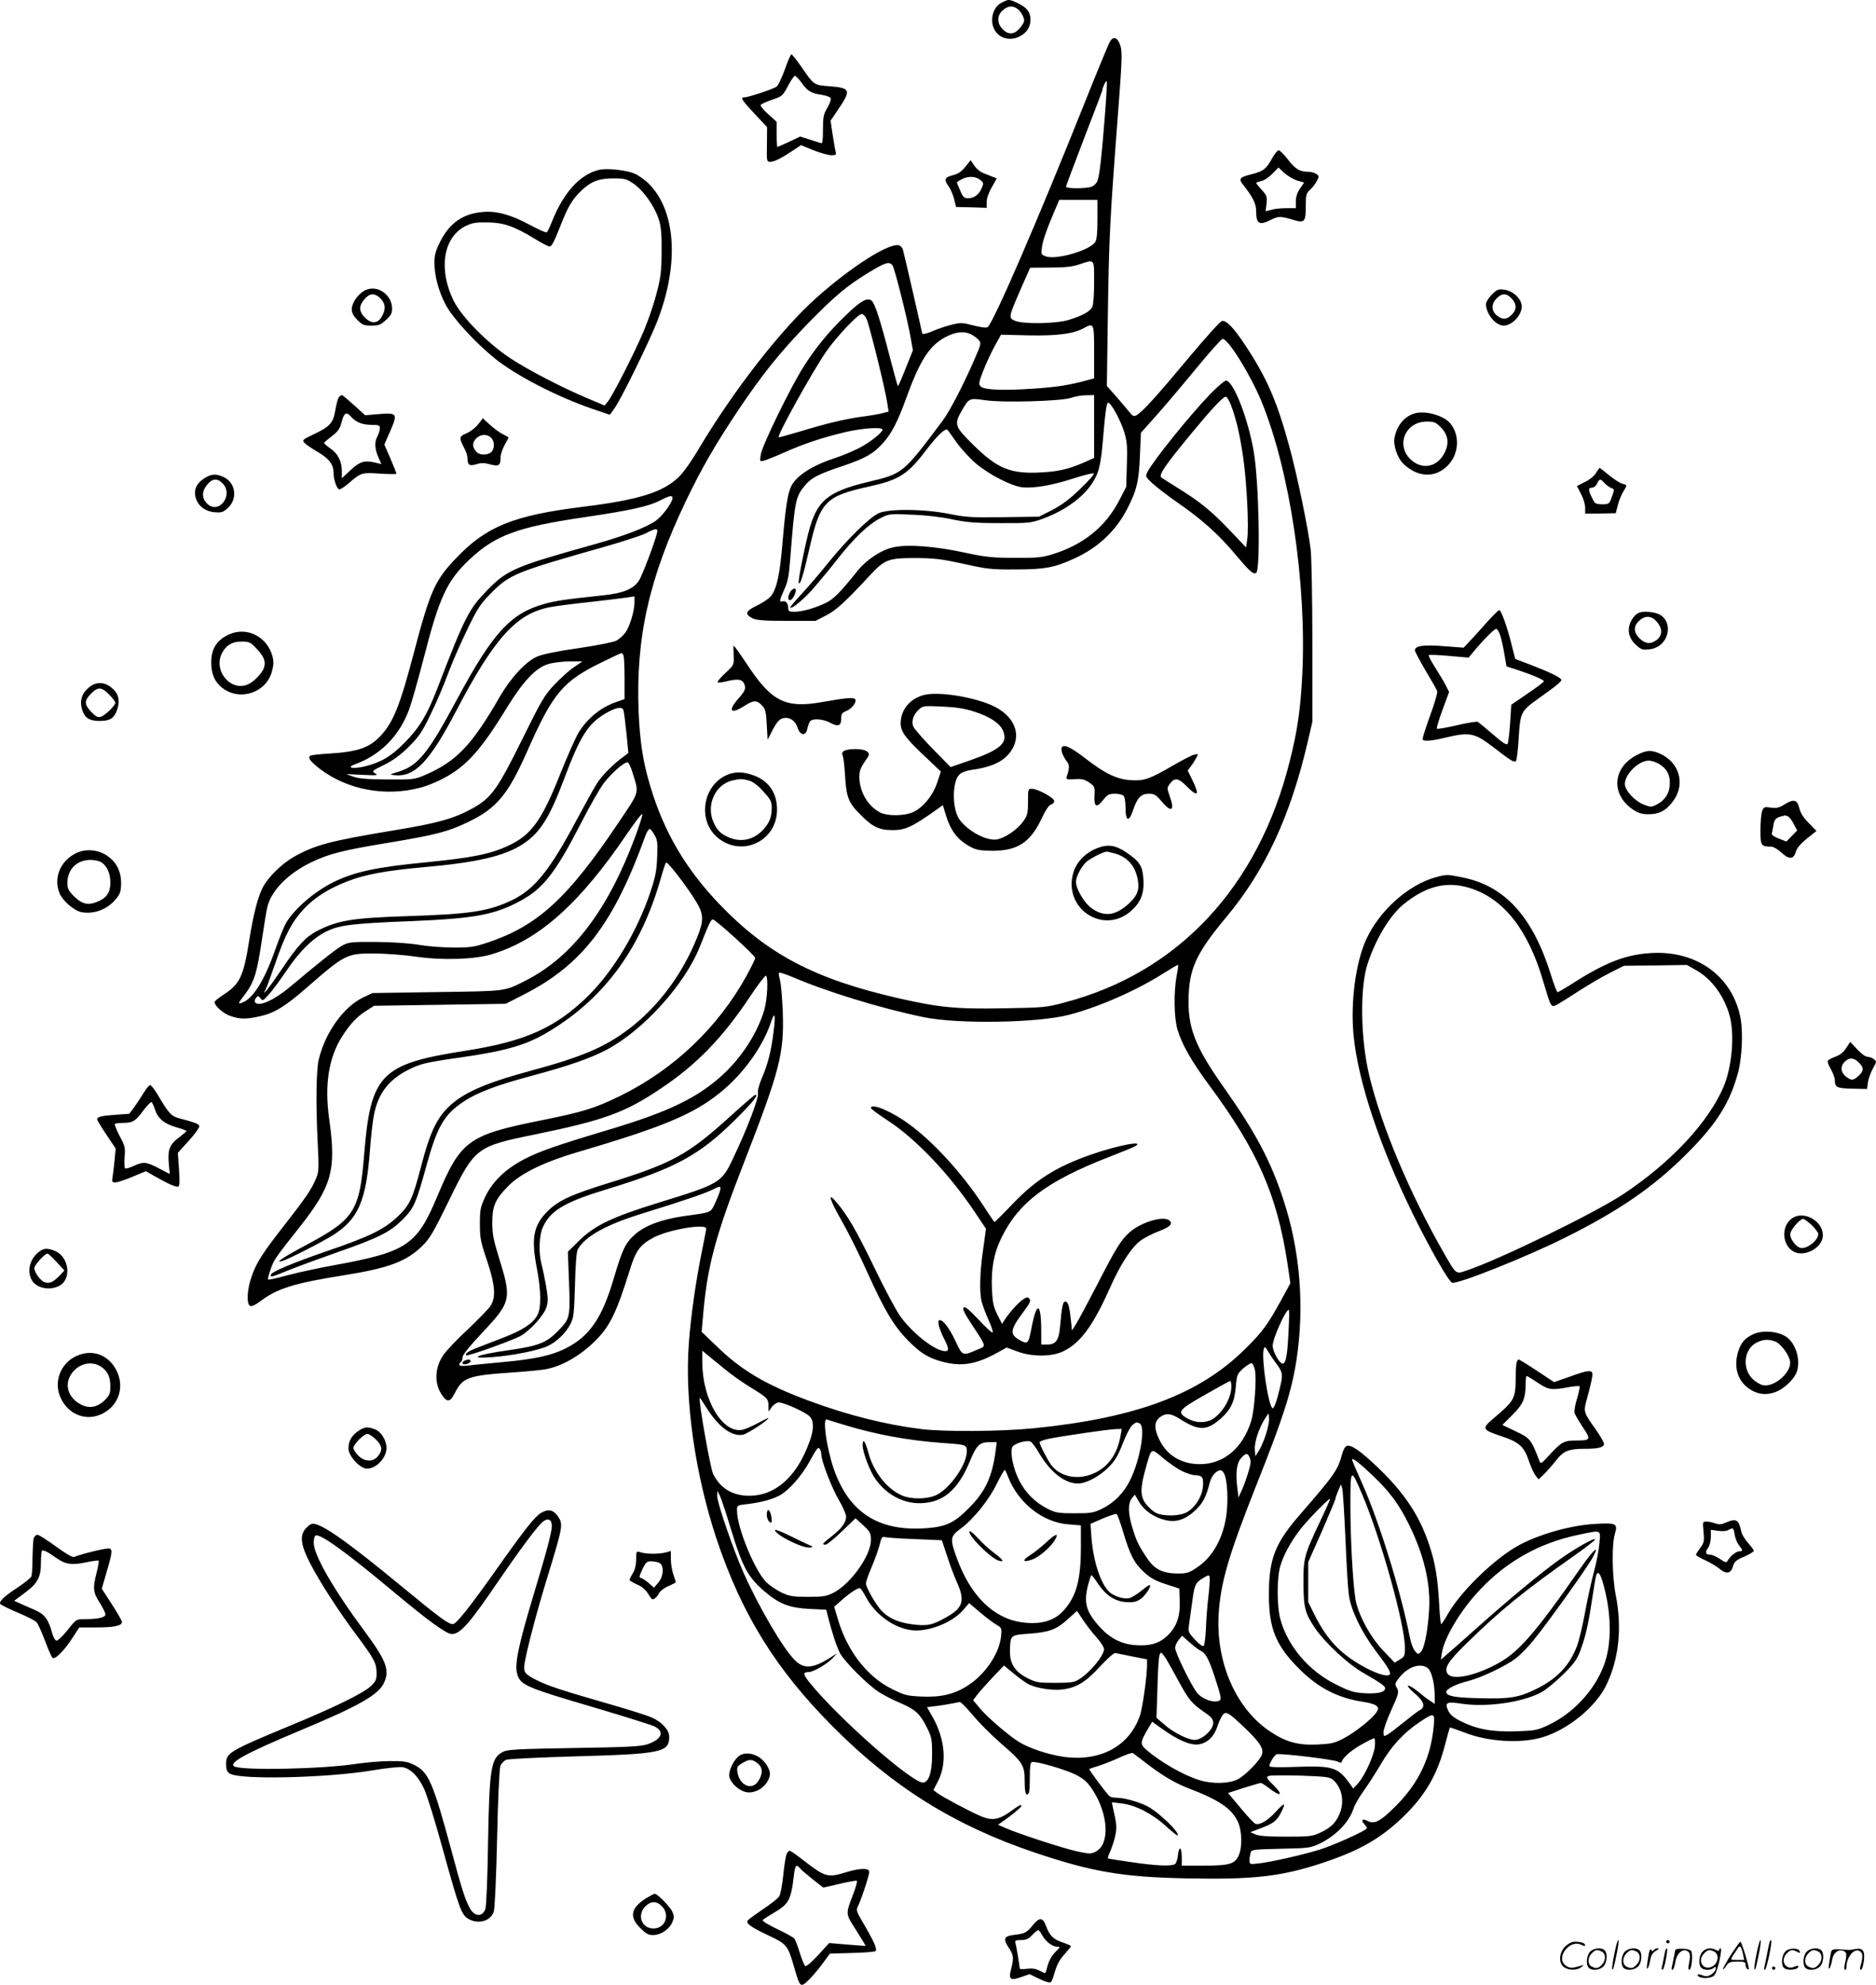<?xml version="1.0" encoding="UTF-8"?>
<svg xmlns="http://www.w3.org/2000/svg" version="1.0" viewBox="0 0 1134.653 1199.934" preserveAspectRatio="xMidYMid meet">
  <g transform="translate(-0.243,1200.843) scale(0.1,-0.1)" fill="#000000" stroke="none">
    <path d="M6060 11992 c-63 -31 -77 -136 -25 -187 32 -33 84 -41 130 -19 46 22 70 57 70 105 0 45 -24 74 -80 100 -50 23 -52 23 -95 1z m96 -37 c12 -8 27 -28 34 -45 11 -27 10 -33 -14 -65 -37 -48 -76 -51 -113 -9 -31 34 -30 79 3 109 31 28 60 32 90 10z M6716 11758 c-8 -13 -77 -180 -154 -373 -280 -701 -549 -1324 -586 -1354 -7 -6 -38 -2 -86 10 -69 18 -78 18 -133 4 -33 -8 -80 -24 -105 -35 -40 -18 -72 -25 -72 -17 0 6 -109 481 -116 504 -3 12 -14 25 -23 28 -59 18 -288 -127 -502 -318 -210 -187 -500 -559 -708 -908 -49 -83 -99 -153 -127 -178 -96 -90 -243 -135 -573 -176 -423 -52 -588 -119 -772 -313 -127 -133 -155 -197 -254 -572 -82 -312 -123 -416 -198 -497 -69 -75 -138 -99 -309 -110 -59 -3 -112 -9 -118 -13 -19 -11 -1 -35 60 -82 165 -124 392 -167 602 -112 35 8 97 33 139 55 140 73 229 171 384 424 101 165 178 247 254 269 30 9 89 16 130 16 l76 0 -50 -34 c-28 -18 -80 -66 -118 -105 -62 -66 -79 -95 -199 -338 -147 -297 -184 -347 -293 -409 -116 -64 -210 -91 -472 -134 -392 -65 -482 -88 -614 -162 -72 -41 -156 -123 -188 -186 -30 -58 -57 -167 -81 -317 -34 -218 -57 -267 -156 -330 -29 -19 -54 -39 -54 -44 0 -23 54 -71 97 -85 58 -20 96 -20 183 0 83 19 149 59 279 173 230 200 241 206 406 205 72 0 186 -9 254 -19 159 -23 353 -17 456 14 285 85 533 305 820 729 50 73 91 126 93 119 1 -7 -18 -69 -44 -138 -166 -445 -381 -726 -663 -869 -131 -66 -112 -63 -536 -69 l-390 -6 -55 -26 c-119 -56 -231 -213 -270 -377 -15 -65 -18 -269 -6 -502 8 -166 7 -177 -13 -223 -27 -62 -62 -113 -186 -272 -135 -172 -171 -229 -200 -311 -29 -81 -33 -171 -9 -181 9 -3 32 7 57 26 106 81 207 112 516 161 263 42 372 83 465 174 47 45 69 82 164 277 156 320 165 327 519 399 419 86 546 132 764 279 214 143 372 306 534 549 49 75 95 134 100 132 15 -7 9 -143 -10 -207 -40 -136 -133 -282 -248 -389 -153 -141 -327 -226 -692 -335 -324 -97 -415 -129 -509 -177 -115 -59 -194 -135 -239 -229 -29 -62 -32 -77 -32 -163 0 -85 4 -108 43 -222 49 -147 55 -220 22 -273 -11 -18 -74 -82 -139 -144 -66 -61 -133 -132 -149 -157 -50 -75 -54 -169 -8 -236 33 -50 51 -47 80 10 47 93 80 105 341 123 88 6 182 15 209 20 96 18 204 79 295 168 91 89 131 170 212 430 37 120 62 154 146 199 92 48 320 86 317 52 -1 -8 -13 -71 -27 -140 -35 -171 -66 -385 -78 -549 -27 -346 38 -800 170 -1194 153 -453 357 -781 701 -1127 362 -364 735 -597 1218 -760 350 -118 532 -149 923 -157 406 -8 574 11 828 96 215 72 342 144 475 271 138 132 212 259 259 443 14 54 27 100 29 102 1 1 43 -13 93 -32 141 -55 340 -66 470 -26 153 47 319 183 382 313 77 157 97 349 58 545 -22 112 -25 301 -6 368 19 65 11 70 -114 63 -168 -8 -390 -76 -511 -156 -144 -94 -315 -267 -384 -388 -19 -34 -38 -62 -41 -62 -3 0 -9 54 -12 120 -9 159 -23 247 -59 355 -58 178 -150 317 -312 472 -107 102 -162 140 -189 130 -9 -3 -21 -25 -27 -49 -26 -97 -47 -126 -249 -359 -156 -178 -193 -271 -194 -484 -1 -209 41 -314 183 -455 115 -116 237 -178 389 -200 35 -5 71 -16 79 -24 13 -13 13 -18 -1 -40 -26 -39 -132 -123 -200 -158 -54 -28 -75 -32 -159 -36 -120 -5 -195 17 -297 88 -198 140 -314 413 -298 698 12 194 59 355 232 792 161 404 211 562 240 754 48 321 20 659 -80 961 -76 233 -168 406 -353 669 -186 262 -229 375 -220 575 8 164 53 256 228 466 234 280 387 610 491 1055 l29 125 0 475 c0 261 -5 516 -10 565 -15 127 -82 453 -131 630 -74 270 -135 410 -264 605 -72 109 -115 153 -142 148 -10 -2 -102 -104 -204 -226 -189 -227 -278 -325 -313 -344 -17 -9 -24 -5 -50 28 -17 21 -53 63 -80 94 l-49 55 6 425 c7 469 12 575 58 1177 28 363 30 417 18 455 -16 50 -41 60 -63 26z m-31 -449 c-19 -244 -32 -361 -45 -394 -5 -14 -21 -30 -35 -35 -34 -13 -155 -13 -155 0 0 5 50 137 110 294 61 157 110 287 110 290 0 14 21 58 26 53 3 -2 -2 -96 -11 -208z m-45 -627 c0 -86 -4 -123 -14 -138 -36 -51 -240 -109 -300 -85 -27 11 -28 13 -21 58 6 44 33 117 84 236 l20 47 116 0 115 0 0 -118z m-20 -376 c0 -69 -4 -136 -10 -150 -11 -29 -59 -56 -145 -82 -76 -23 -273 -26 -323 -5 -41 17 -41 20 35 194 l56 127 121 1 c89 0 135 5 176 19 95 31 90 37 90 -104z m-1220 99 c13 -16 92 -329 111 -442 l13 -72 -44 -110 c-24 -61 -45 -109 -47 -107 -2 2 -24 82 -49 177 -54 211 -90 324 -109 339 -26 22 -65 1 -152 -83 -106 -101 -188 -201 -260 -315 -79 -124 -252 -479 -259 -531 -7 -44 -7 -44 20 -37 15 4 71 26 124 50 117 52 222 87 362 121 103 25 230 34 230 16 0 -18 -82 -82 -147 -114 -38 -19 -99 -44 -138 -57 -142 -46 -237 -108 -268 -173 -21 -44 -34 -130 -52 -343 -16 -186 -33 -269 -67 -316 -10 -15 -48 -41 -84 -59 -73 -34 -80 -53 -29 -79 23 -11 70 -15 205 -15 l175 0 64 33 c63 33 115 81 261 238 93 101 115 109 280 109 116 -1 157 -6 290 -35 142 -32 169 -35 315 -34 175 0 235 11 353 65 143 64 253 167 321 299 58 112 72 168 78 323 l6 139 99 111 c55 62 163 190 241 285 78 94 147 172 154 172 34 0 170 -219 236 -380 171 -419 273 -1097 246 -1650 -10 -202 -29 -340 -76 -524 -190 -760 -675 -1278 -1362 -1458 -111 -30 -127 -31 -366 -35 -286 -6 -394 5 -640 61 -506 116 -789 265 -1080 567 -204 213 -336 436 -419 713 -44 145 -63 267 -71 451 -18 450 64 813 289 1281 96 199 174 333 311 539 147 220 258 357 424 528 161 165 235 227 366 307 104 63 125 69 145 45z m-155 -328 c18 -43 112 -423 123 -500 l9 -57 -36 -9 c-20 -6 -74 -15 -121 -21 -108 -15 -211 -39 -375 -89 -71 -21 -131 -38 -133 -36 -11 10 206 401 289 520 61 88 191 225 213 225 10 0 23 -14 31 -33z m1375 -197 l0 -159 -37 -10 c-119 -32 -184 -42 -328 -52 -189 -13 -300 -8 -321 13 -14 13 -12 24 15 94 17 43 48 111 69 149 l39 70 169 -4 c174 -3 268 9 332 44 61 33 62 31 62 -145z m-742 106 c15 -8 35 -22 44 -33 16 -18 15 -24 -26 -118 -66 -152 -150 -314 -193 -371 -240 -320 -239 -319 -450 -369 -249 -60 -312 -114 -362 -311 -31 -126 -64 -295 -57 -301 9 -10 26 44 62 201 66 292 97 324 358 382 190 42 238 73 357 230 63 83 111 127 123 113 2 -2 27 -37 56 -78 29 -40 83 -98 119 -128 83 -68 214 -134 279 -141 70 -6 182 13 310 55 62 20 116 33 120 29 4 -5 -34 -47 -83 -94 -65 -63 -113 -98 -169 -127 l-79 -40 -214 -3 c-190 -3 -226 -1 -326 19 -154 31 -373 33 -432 4 -57 -28 -192 -161 -300 -295 -50 -63 -125 -150 -165 -193 -40 -43 -71 -80 -68 -82 10 -10 85 53 144 121 33 38 96 114 139 169 103 131 189 213 259 249 56 29 58 29 194 23 83 -3 178 -14 242 -28 86 -18 138 -23 290 -23 176 -1 189 1 258 26 165 60 290 164 332 276 14 36 25 100 31 177 17 200 24 250 34 249 18 -1 75 -107 97 -177 17 -58 20 -87 16 -200 l-4 -132 -44 -85 c-82 -157 -215 -264 -400 -322 -66 -20 -94 -23 -230 -22 -135 0 -174 4 -305 32 -176 38 -342 51 -428 32 -74 -15 -167 -77 -225 -151 -94 -118 -136 -161 -180 -183 -63 -32 -147 -56 -194 -56 -33 0 -38 3 -38 23 0 28 -17 47 -36 40 -20 -7 -17 7 12 72 21 44 28 82 35 173 29 370 32 387 94 460 35 42 82 66 224 113 138 47 185 73 245 140 51 57 88 128 139 269 82 227 139 316 233 368 65 35 118 41 162 18z m742 -556 l0 -190 -56 -25 c-93 -41 -154 -56 -254 -62 -198 -12 -275 20 -432 177 -101 100 -105 115 -59 195 44 77 46 78 141 64 111 -16 458 -6 520 14 25 9 66 16 93 16 l47 1 0 -190z m-2550 -433 c0 -25 -60 -107 -100 -136 -56 -40 -188 -91 -365 -141 -484 -135 -533 -155 -650 -274 -117 -119 -138 -159 -308 -601 -62 -160 -107 -235 -197 -326 -83 -85 -146 -121 -246 -145 -73 -16 -110 -6 -52 15 151 55 265 170 324 328 14 37 55 180 90 316 94 366 140 464 274 591 157 148 289 197 686 256 292 43 401 67 473 105 53 27 71 31 71 12z m-94 -212 c-16 -63 -90 -259 -110 -288 -32 -49 -95 -75 -211 -87 -234 -25 -290 -33 -358 -52 -205 -56 -313 -174 -528 -573 -178 -332 -237 -405 -357 -442 -56 -17 -56 -18 -22 -21 121 -12 210 81 370 386 235 449 368 594 575 631 33 6 139 20 235 30 96 11 196 23 223 27 l47 7 0 -35 c0 -54 -29 -149 -56 -185 -14 -18 -38 -40 -55 -48 -16 -9 -119 -29 -228 -45 -128 -18 -218 -37 -250 -51 -68 -29 -160 -129 -226 -243 -169 -294 -264 -393 -457 -475 -60 -25 -71 -26 -223 -25 -118 1 -172 5 -205 17 l-45 16 100 -5 c88 -4 97 -3 77 9 -23 13 -21 15 53 51 53 26 98 59 149 109 63 63 81 89 133 197 34 69 80 177 103 240 23 63 75 183 116 267 65 136 81 159 147 226 112 113 148 128 690 281 108 31 218 67 245 80 62 33 76 33 68 1z m-202 -741 c3 -9 6 -71 6 -139 l0 -123 -37 -13 c-99 -31 -181 -96 -238 -184 -18 -28 -69 -143 -114 -255 -112 -283 -176 -371 -316 -435 -110 -51 -218 -72 -500 -100 -301 -29 -431 -58 -559 -121 -114 -58 -230 -157 -283 -244 -11 -19 -40 -89 -63 -155 -69 -198 -140 -309 -208 -330 -21 -6 -20 -3 13 40 67 88 81 134 115 365 12 80 25 160 30 178 26 100 126 200 264 267 110 53 195 74 476 120 281 47 354 66 476 125 170 82 239 165 353 422 158 358 217 428 456 544 61 30 113 54 116 54 4 0 10 -7 13 -16z m-1 -328 c3 -8 11 -69 18 -137 l12 -123 -28 -21 c-60 -42 -129 -112 -161 -161 -18 -28 -72 -125 -120 -215 -165 -311 -257 -426 -396 -493 -141 -67 -251 -84 -633 -96 -331 -11 -418 -25 -544 -89 -69 -36 -116 -86 -211 -227 -82 -121 -131 -182 -100 -125 6 12 31 80 56 152 59 173 102 255 173 331 67 72 150 124 266 169 106 41 232 64 450 84 334 29 500 68 612 142 102 67 160 160 247 392 98 260 144 333 250 396 63 37 100 44 109 21z m55 -378 c40 -130 47 -107 -89 -309 -303 -451 -486 -618 -785 -718 -81 -27 -105 -31 -205 -31 -63 0 -157 7 -209 16 -59 10 -158 17 -260 18 -152 1 -168 -1 -206 -21 -37 -20 -117 -83 -318 -251 -99 -83 -192 -123 -211 -92 -4 6 -1 18 6 26 12 14 14 14 27 -3 13 -17 16 -15 51 24 21 23 67 86 104 140 81 122 166 204 249 243 79 37 157 46 511 60 385 16 505 39 662 125 135 74 209 171 363 470 51 100 112 206 135 237 43 58 122 128 144 128 7 0 21 -28 31 -62z m134 -379 c17 -29 19 -49 15 -134 -3 -82 -11 -120 -41 -210 -79 -235 -219 -469 -370 -621 -199 -198 -385 -282 -756 -339 -505 -79 -566 -142 -605 -626 -28 -344 -58 -391 -352 -548 -139 -74 -194 -111 -143 -96 39 12 237 113 306 156 153 97 201 206 224 514 6 83 17 180 25 218 26 126 88 207 205 267 75 38 108 46 314 75 286 41 405 76 544 161 336 204 553 504 673 929 12 44 26 84 30 89 8 9 128 -147 183 -238 45 -75 46 -113 5 -214 -89 -224 -237 -422 -418 -558 -143 -107 -279 -165 -586 -248 -284 -77 -414 -135 -503 -223 -70 -69 -112 -160 -161 -350 -54 -207 -71 -241 -147 -313 -81 -75 -169 -118 -424 -205 -209 -72 -340 -127 -340 -144 0 -15 -2 -16 112 30 57 23 186 70 288 106 253 88 321 123 396 197 70 70 83 100 145 325 65 237 107 310 220 386 85 58 202 102 418 160 224 60 356 106 454 158 222 118 473 396 563 624 57 144 67 163 78 163 16 0 256 -218 256 -233 0 -7 -24 -56 -53 -109 -173 -312 -440 -566 -762 -724 -153 -75 -226 -98 -481 -149 -442 -89 -485 -121 -628 -462 -123 -293 -184 -333 -621 -413 -93 -17 -220 -44 -283 -61 -63 -17 -116 -29 -118 -26 -3 3 4 30 15 61 20 58 25 66 173 253 198 250 225 347 182 653 -30 209 -4 375 78 503 46 73 91 121 146 155 l47 30 398 6 398 6 110 56 c353 180 542 427 734 957 9 26 22 46 28 44 5 -1 19 -19 29 -38z m3157 -850 c-18 -98 -16 -253 5 -324 26 -89 86 -194 191 -336 293 -395 411 -664 474 -1076 l18 -122 -56 -103 c-81 -147 -113 -192 -216 -293 -276 -275 -660 -419 -1280 -481 -202 -20 -540 -22 -680 -5 -218 27 -448 85 -682 172 -259 96 -408 184 -557 330 l-90 86 12 134 c26 277 77 461 250 904 210 540 237 644 229 890 -3 88 -11 177 -17 198 -6 22 -9 42 -6 45 4 3 41 -9 84 -27 202 -87 531 -188 787 -241 208 -44 696 -36 885 14 183 48 414 150 577 255 43 27 79 48 81 46 2 -1 -2 -32 -9 -66z m-2439 -347 c-14 -112 -35 -191 -70 -272 -17 -40 -26 -75 -23 -91 5 -29 -65 -214 -151 -394 -70 -148 -79 -153 -456 -269 -274 -85 -380 -135 -474 -227 l-69 -68 7 -183 c8 -211 6 -221 -62 -291 -74 -77 -120 -95 -309 -122 -191 -27 -246 -52 -93 -41 119 9 278 40 335 67 55 26 109 78 137 132 20 38 23 61 28 237 3 122 9 203 17 216 45 78 170 148 383 214 255 79 385 123 433 147 43 21 47 22 47 6 0 -10 -13 -46 -29 -80 -33 -69 -16 -62 -196 -87 -134 -20 -233 -57 -294 -112 -56 -50 -75 -90 -126 -263 -71 -242 -147 -352 -293 -425 -81 -41 -184 -64 -369 -81 -93 -9 -192 -18 -220 -22 -35 -4 -53 -2 -53 5 0 6 5 14 10 17 6 3 10 16 10 28 0 14 43 68 125 155 169 180 173 199 94 451 -32 104 -39 140 -39 209 0 101 18 141 99 223 74 74 216 143 406 199 523 154 705 229 868 359 142 113 261 277 313 431 23 71 29 44 14 -68z m3116 -1799 c-7 -150 -16 -198 -36 -198 -19 0 -60 73 -60 108 0 43 78 217 97 217 4 0 3 -57 -1 -127z m-78 -193 c40 -52 44 -68 32 -123 -20 -93 -41 -157 -51 -152 -26 16 -69 307 -53 358 6 18 9 16 29 -19 13 -21 32 -50 43 -64z m-3335 -36 c41 -34 110 -83 153 -109 108 -66 114 -72 114 -114 l1 -36 20 28 c11 15 30 27 41 27 33 0 164 -59 188 -85 34 -36 23 -109 -33 -228 -77 -162 -194 -251 -332 -251 -102 0 -175 44 -219 131 -17 33 -91 451 -81 461 1 1 18 -24 38 -56 73 -118 155 -180 223 -167 27 5 154 88 154 101 0 2 -28 -12 -62 -30 -35 -19 -77 -37 -94 -41 -121 -25 -243 180 -244 409 l0 69 29 -24 c16 -13 63 -51 104 -85z m3209 -5 c12 -51 -2 -246 -22 -311 -51 -164 -166 -261 -310 -261 -111 0 -198 52 -244 145 -34 68 -34 110 0 137 36 29 69 26 123 -9 113 -72 162 -72 245 1 63 55 86 105 93 195 6 71 8 76 45 110 22 19 45 33 51 31 6 -2 15 -19 19 -38z m-142 -104 c0 -67 -53 -159 -114 -196 -42 -25 -102 -24 -151 4 -67 38 -57 51 105 143 80 46 148 83 153 84 4 0 7 -16 7 -35z m210 -285 c-12 -37 -31 -83 -43 -101 l-22 -34 -3 41 c-3 44 24 127 60 184 l23 35 3 -29 c2 -16 -6 -59 -18 -96z m-2560 57 c199 -61 396 -97 605 -112 142 -10 145 -11 145 -51 0 -79 -101 -223 -183 -263 -56 -27 -155 -28 -212 -2 -91 41 -169 142 -200 256 -20 73 -35 93 -35 46 0 -41 42 -153 76 -202 65 -94 167 -150 272 -148 138 2 229 79 302 257 38 93 58 112 117 112 l44 0 -6 -47 c-21 -162 -61 -249 -160 -349 -86 -88 -137 -114 -247 -123 -297 -26 -481 90 -574 361 -42 125 -68 305 -41 295 6 -2 50 -16 97 -30z m1794 7 c39 -15 6 -218 -56 -343 -38 -78 -96 -137 -171 -174 -50 -24 -66 -27 -164 -27 -97 0 -115 3 -160 25 -80 40 -138 98 -177 175 -35 70 -54 160 -42 198 7 22 83 46 111 36 8 -4 33 -36 54 -73 68 -114 154 -181 233 -181 50 0 129 42 185 98 40 40 57 69 87 146 22 56 47 102 59 111 25 17 21 17 41 9z m-115 -80 c-20 -105 -70 -178 -151 -218 -97 -48 -208 -30 -266 44 -22 29 -72 125 -72 139 0 5 24 15 54 21 82 17 366 58 407 59 l36 1 -8 -46z m-1809 -108 c0 -39 62 -200 105 -274 25 -42 45 -88 45 -102 0 -35 -26 -71 -87 -119 -57 -44 -62 -51 -38 -51 9 0 53 36 99 80 l83 80 47 -43 c42 -39 46 -48 46 -89 0 -93 -122 -265 -226 -318 -43 -22 -62 -25 -154 -25 -92 0 -112 3 -161 26 -31 15 -72 43 -92 63 -71 71 -177 330 -177 432 0 32 1 33 58 39 89 10 168 32 210 59 54 34 124 115 168 194 49 89 55 96 65 80 5 -7 9 -21 9 -32z m2184 -102 c28 -13 62 -24 76 -24 45 -1 53 -13 48 -70 -6 -60 -46 -124 -96 -153 -43 -25 -144 -27 -189 -4 -18 9 -45 34 -60 54 -34 45 -35 93 -3 208 38 136 32 132 108 68 36 -30 88 -66 116 -79z m407 82 c9 -19 7 -39 -10 -93 -11 -37 -29 -86 -40 -108 l-18 -40 -8 68 c-10 90 -2 143 26 173 28 30 37 30 50 0z m744 -108 c101 -96 156 -169 218 -293 92 -186 133 -359 123 -520 -8 -130 -29 -232 -50 -253 -16 -16 -18 -16 -36 6 -10 12 -24 48 -30 80 -54 277 -186 703 -289 933 -34 75 -61 139 -61 143 0 15 43 -18 125 -96z m-2205 -8 c61 -158 210 -276 366 -287 l74 -6 0 -131 c0 -196 -27 -297 -102 -381 -57 -66 -142 -90 -256 -74 -171 24 -310 161 -392 387 -43 117 -41 132 21 178 79 57 175 177 222 276 23 47 45 83 48 80 3 -4 12 -23 19 -42z m1308 16 c18 -41 24 -157 12 -246 -19 -140 -83 -255 -177 -317 -50 -34 -61 -37 -122 -37 -89 1 -138 27 -183 96 -49 73 -63 102 -87 182 -26 85 -27 146 -3 176 l18 23 27 -46 c31 -52 93 -94 162 -109 64 -14 118 5 176 59 47 44 66 81 89 170 10 40 40 73 66 73 6 0 16 -11 22 -24z m835 -126 c113 -267 257 -784 257 -924 0 -47 -3 -53 -31 -70 l-31 -19 -67 70 c-81 84 -157 225 -171 318 -16 108 -30 363 -30 563 0 228 2 230 73 62z m-103 -262 c6 -150 15 -304 21 -343 12 -90 75 -221 162 -337 68 -89 87 -120 87 -137 0 -23 -62 -9 -136 29 -153 79 -241 168 -317 319 l-42 84 0 121 0 121 83 187 c45 103 82 192 82 197 0 5 7 26 16 47 l17 39 8 -27 c4 -15 12 -150 19 -300z m-3720 67 c75 -247 107 -304 217 -396 83 -68 142 -91 260 -97 l103 -5 10 -41 c24 -95 53 -183 72 -220 27 -52 170 -195 238 -238 30 -19 89 -49 132 -67 88 -38 115 -63 157 -147 28 -56 31 -70 31 -160 0 -106 -18 -166 -52 -172 -60 -11 -515 389 -690 606 -39 49 -40 62 -5 62 29 0 116 51 147 86 l25 28 -35 -23 c-109 -70 -165 -75 -221 -18 -69 68 -214 315 -307 522 -64 143 -162 428 -162 470 l1 30 14 -25 c7 -14 37 -102 65 -195z m3566 34 c-95 -200 -101 -221 -100 -374 1 -147 10 -181 72 -272 58 -85 196 -213 282 -263 112 -65 140 -84 140 -97 0 -25 -42 -35 -122 -31 -69 4 -90 11 -175 53 -166 82 -295 235 -338 400 -20 79 -20 245 1 316 19 65 62 145 119 219 45 59 176 193 182 187 2 -2 -26 -64 -61 -138z m-1191 -60 c42 -141 67 -190 128 -246 40 -36 70 -52 132 -72 l80 -26 3 -77 c3 -94 -21 -160 -79 -212 -48 -44 -105 -60 -192 -53 -84 7 -152 42 -214 111 -83 92 -97 146 -69 255 8 29 17 55 19 57 2 2 20 -20 40 -51 48 -71 102 -107 170 -112 40 -3 60 1 84 16 30 19 70 77 60 87 -2 3 -26 -13 -52 -35 -26 -21 -59 -41 -73 -44 -29 -6 -75 6 -108 28 -56 37 -107 178 -120 337 l-6 84 73 32 c41 17 78 30 84 28 5 -1 23 -49 40 -107z m2881 -71 c-3 -40 -18 -116 -32 -168 -14 -52 -39 -162 -54 -245 -15 -82 -37 -175 -49 -206 -46 -122 -123 -202 -255 -265 -99 -48 -156 -57 -335 -52 -150 3 -201 13 -201 38 0 18 60 48 129 65 80 20 229 90 293 139 26 20 74 69 106 109 82 100 325 439 357 499 46 84 8 52 -70 -59 -287 -412 -382 -519 -520 -590 -136 -70 -262 -93 -288 -52 -21 34 4 74 117 184 203 199 346 315 650 529 69 48 126 93 126 98 0 14 -122 -55 -213 -120 -114 -81 -302 -237 -494 -408 -91 -81 -180 -160 -196 -173 l-30 -26 6 39 c15 96 115 262 231 384 162 172 359 282 591 331 146 31 139 34 131 -51z m-4139 26 l162 -7 32 -96 c17 -53 44 -125 60 -160 49 -109 36 -153 -64 -209 -86 -49 -117 -55 -209 -43 -84 11 -143 38 -185 83 -34 37 -93 140 -93 163 0 12 16 58 36 104 19 45 40 104 47 132 10 43 15 49 32 45 11 -3 93 -9 182 -12z m4158 -256 c56 -189 58 -381 6 -513 -58 -149 -184 -284 -331 -354 -70 -33 -81 -35 -196 -39 -143 -5 -239 12 -334 60 -45 22 -66 39 -78 64 -23 50 -10 57 79 43 149 -23 368 7 482 68 29 15 88 64 133 108 65 64 85 92 103 140 33 89 48 152 71 303 11 75 23 145 26 155 9 30 23 18 39 -35z m-2384 -93 c-7 -55 -13 -142 -15 -193 -2 -51 -8 -98 -13 -103 -6 -6 -25 7 -53 37 -42 46 -42 47 -35 98 4 28 12 89 19 136 13 98 18 110 66 139 32 19 35 20 39 4 2 -10 -2 -63 -8 -118z m-2072 0 c56 -107 170 -189 279 -202 99 -11 243 45 310 122 l36 42 65 -55 c35 -30 80 -64 99 -75 34 -20 34 -22 29 -72 -11 -103 -95 -228 -199 -295 -82 -54 -164 -73 -281 -68 -87 4 -102 7 -180 46 -150 74 -270 229 -327 422 l-22 75 43 38 c53 47 101 78 113 74 5 -2 21 -25 35 -52z m1312 -137 c19 -29 55 -77 82 -106 26 -29 47 -62 47 -73 0 -39 -85 -142 -150 -182 -30 -19 -49 -22 -146 -22 -104 0 -115 2 -170 30 -73 38 -104 86 -103 160 2 99 1 99 114 107 124 9 167 25 236 88 30 27 55 49 55 50 1 0 17 -24 35 -52z m715 -190 c28 -13 47 -48 82 -153 44 -135 45 -143 23 -150 -34 -11 -98 13 -127 48 -33 39 -134 244 -134 273 0 12 9 33 21 48 l21 26 46 -41 c26 -23 56 -46 68 -51z m-413 -34 l87 -17 0 -36 c0 -65 -28 -265 -44 -307 -65 -184 -241 -277 -462 -246 -95 14 -208 52 -269 90 -64 40 -190 148 -235 202 l-42 50 25 33 c14 18 56 65 93 105 l69 72 60 -50 c33 -27 74 -57 92 -65 50 -24 142 -37 202 -30 85 11 140 44 227 139 49 53 85 84 94 81 8 -2 54 -11 103 -21z m273 -140 c68 -125 81 -141 167 -201 38 -26 47 -38 47 -62 0 -39 -67 -101 -111 -101 -41 0 -131 45 -186 94 l-46 40 6 181 c2 99 8 189 13 199 7 18 8 18 25 -3 10 -11 48 -78 85 -147z m1513 69 c23 -20 41 -95 41 -171 l0 -44 -27 18 c-16 9 -49 35 -75 57 -26 21 -52 37 -59 35 -6 -2 11 -23 40 -47 56 -47 67 -82 31 -101 -12 -6 -55 -39 -98 -74 -42 -34 -87 -68 -99 -75 -21 -11 -23 -10 -23 16 0 15 20 73 45 128 49 108 51 116 33 145 -10 16 -8 25 18 57 53 67 130 91 173 56z m-2753 -283 c36 -44 112 -120 167 -168 137 -118 147 -135 147 -233 0 -72 9 -96 25 -69 4 6 6 49 6 96 0 60 3 86 12 90 22 8 209 -46 271 -79 47 -25 67 -44 98 -91 95 -147 104 -327 18 -371 -29 -15 -38 -15 -108 0 -79 16 -364 109 -440 143 l-43 19 71 51 c38 29 70 57 70 62 0 12 -11 7 -55 -25 -82 -60 -122 -67 -200 -32 -68 30 -225 114 -254 136 l-23 18 28 54 c55 108 43 251 -32 386 l-35 61 58 7 c32 4 74 11 93 15 19 4 40 8 47 9 7 1 42 -35 79 -79z m1646 -78 c87 -83 113 -122 104 -157 -9 -36 -102 -131 -149 -154 -54 -26 -150 -28 -228 -5 -96 29 -238 110 -324 185 -38 34 -37 44 11 127 l25 42 63 -45 c94 -67 169 -99 218 -92 51 7 93 46 113 107 8 25 22 56 31 68 20 29 34 21 136 -76z m1142 11 c-19 -204 -101 -366 -264 -516 -67 -63 -99 -76 -136 -57 -30 17 -42 6 -21 -18 10 -10 17 -22 17 -26 0 -12 -198 -102 -285 -129 -99 -31 -302 -77 -372 -84 -51 -6 -53 -5 -53 18 0 13 3 34 6 46 6 20 12 21 182 25 166 3 180 5 232 29 101 48 182 131 209 214 7 22 34 69 60 105 26 36 73 109 105 163 64 110 139 191 235 255 88 59 93 57 85 -25z m-356 -123 c-6 -57 -63 -181 -104 -225 l-27 -29 -21 30 c-70 98 -103 109 -323 101 -104 -4 -163 -2 -163 4 0 18 29 66 43 72 20 8 345 -31 370 -44 17 -9 22 -9 26 2 7 25 65 73 127 106 32 18 63 33 68 33 5 0 6 -23 4 -50z m-1388 -97 c100 -77 173 -121 257 -154 189 -72 264 -123 302 -203 25 -51 28 -150 7 -201 -23 -55 -56 -65 -211 -65 l-135 0 0 49 c0 64 -16 74 -23 15 -2 -26 -11 -50 -18 -55 -23 -14 -116 -10 -264 12 -77 11 -141 21 -142 23 -2 2 6 23 17 49 11 25 24 67 29 94 9 44 7 67 -15 162 l-7 34 59 -7 c82 -9 186 -62 268 -137 37 -34 69 -59 71 -57 16 16 -115 142 -185 178 -50 25 -138 50 -179 50 -20 0 -40 4 -46 8 -16 11 -128 162 -124 166 2 2 29 11 59 20 30 10 87 32 125 50 39 18 75 30 80 26 6 -4 39 -30 75 -57z m1138 -107 c54 -49 68 -136 33 -211 -23 -50 -53 -78 -116 -107 -45 -21 -64 -23 -205 -23 -109 0 -164 4 -185 14 l-30 13 65 25 c75 28 95 44 121 95 31 61 22 63 -31 5 -49 -54 -95 -82 -123 -75 -7 1 -48 44 -90 95 l-77 92 95 31 c52 16 99 30 104 30 4 0 29 -16 55 -36 67 -51 81 -37 22 21 -44 43 -47 50 -30 57 10 4 98 5 194 2 160 -6 177 -8 198 -28z M7324 9628 c-125 -129 -344 -401 -381 -472 -14 -28 -14 -29 31 -71 26 -23 94 -76 152 -116 147 -101 254 -198 352 -317 81 -96 105 -118 122 -107 27 17 17 556 -15 735 -34 198 -120 419 -166 428 -8 1 -51 -35 -95 -80z m125 -72 c31 -84 51 -168 72 -310 22 -146 36 -426 25 -499 l-7 -48 -95 100 c-111 117 -183 176 -314 257 -51 32 -98 62 -103 65 -20 14 23 76 187 274 119 144 186 215 202 215 7 0 22 -24 33 -54z M4439 8105 c-1 -5 0 -34 1 -63 2 -53 1 -55 -51 -103 -29 -27 -50 -52 -46 -55 3 -4 26 -1 51 5 65 16 94 14 106 -8 17 -32 12 -46 -30 -94 -67 -76 -50 -100 33 -47 58 37 77 37 108 4 21 -22 25 -38 29 -117 l5 -91 30 59 c22 42 39 63 58 70 39 13 79 -10 93 -55 16 -49 50 -53 59 -8 4 18 12 39 17 46 16 19 79 14 122 -9 48 -26 66 -19 66 24 0 29 5 37 31 47 35 15 64 53 54 71 -9 13 -54 9 -195 -16 -227 -41 -311 1 -461 230 -44 66 -80 116 -80 110z M5587 7806 c-83 -23 -137 -90 -137 -170 0 -52 28 -90 163 -216 l80 -76 -22 -66 c-26 -79 -86 -152 -146 -179 -51 -24 -154 -25 -198 -3 -75 38 -127 126 -127 217 0 39 8 56 52 120 19 27 -14 47 -75 47 -61 0 -91 -14 -78 -38 4 -9 11 -60 14 -113 8 -142 20 -173 97 -249 70 -71 111 -90 192 -90 77 0 119 20 268 126 l35 25 16 -53 c30 -102 74 -159 153 -200 33 -18 59 -22 131 -23 150 0 228 50 295 190 26 55 46 86 60 90 13 4 20 14 18 23 -4 20 -101 72 -135 72 -22 0 -23 -3 -23 -78 0 -72 -3 -83 -30 -121 -35 -48 -108 -98 -157 -107 -63 -12 -181 52 -230 124 -42 64 -42 224 1 267 14 14 41 24 74 29 106 14 177 43 220 90 90 98 56 223 -79 292 -115 58 -343 95 -432 70z m309 -100 c94 -30 155 -71 173 -115 31 -73 -15 -114 -193 -177 l-124 -43 -110 112 c-60 62 -113 123 -117 136 -10 33 2 69 33 98 26 25 30 25 142 20 86 -4 135 -11 196 -31z M6425 7491 c-8 -15 3 -49 28 -83 19 -25 19 -39 2 -93 -6 -19 -2 -20 47 -17 43 3 60 -1 88 -20 34 -24 35 -26 32 -81 -3 -69 13 -75 55 -22 24 30 34 35 69 35 22 0 45 -5 52 -12 7 -7 12 -39 12 -75 0 -80 21 -86 45 -14 25 76 49 101 95 101 34 0 44 -6 77 -45 59 -71 82 -60 52 25 -19 54 -19 56 -1 80 29 39 52 36 102 -15 68 -69 80 -55 33 40 l-27 55 20 27 c12 16 26 39 33 52 13 23 12 23 -15 17 -15 -4 -73 -34 -128 -66 -142 -82 -173 -93 -254 -88 -84 5 -157 40 -274 131 -85 66 -130 88 -143 68z M4400 7324 c-148 -64 -180 -274 -59 -378 145 -123 360 -25 361 166 1 101 -48 174 -139 208 -63 24 -115 25 -163 4z m132 -34 c24 -7 54 -29 87 -66 45 -49 51 -61 51 -99 0 -57 -14 -92 -53 -134 -57 -60 -131 -76 -204 -46 -50 21 -72 42 -94 90 -48 104 8 230 112 255 48 11 59 11 101 0z M6636 6880 c-70 -28 -123 -83 -142 -148 -63 -216 182 -378 349 -231 59 52 81 107 75 193 -5 78 -21 105 -100 159 -68 47 -115 54 -182 27z m109 -31 c81 -23 129 -81 141 -172 8 -54 -10 -92 -67 -141 -77 -65 -142 -70 -216 -17 -43 31 -93 117 -93 158 0 31 32 92 62 120 23 21 103 62 123 63 6 0 28 -5 50 -11z M4782 8430 c-14 -23 -16 -50 -3 -50 12 0 27 20 35 48 9 28 -14 30 -32 2z M5270 5310 c0 -5 45 -39 101 -75 171 -111 374 -325 528 -555 l67 -100 -17 -123 c-21 -141 -24 -265 -8 -322 6 -22 24 -70 41 -108 17 -37 28 -70 24 -74 -3 -4 -42 31 -85 78 -58 61 -82 81 -90 73 -9 -8 4 -34 48 -101 92 -140 89 -131 39 -152 -95 -41 -94 -42 -137 51 -39 83 -81 136 -100 124 -10 -7 4 -57 32 -112 29 -57 30 -74 7 -74 -61 0 -198 107 -274 213 -24 34 -96 168 -158 298 -109 224 -160 311 -226 389 -57 67 -44 20 31 -112 42 -73 112 -214 156 -313 103 -228 158 -321 246 -411 76 -77 123 -106 212 -129 112 -29 199 -15 326 55 l58 32 62 -23 c89 -34 212 -34 282 1 102 50 178 153 280 381 64 145 131 247 188 289 22 16 71 41 108 55 70 27 88 45 63 66 -35 29 -169 -11 -238 -71 -54 -48 -81 -91 -196 -315 -57 -110 -115 -218 -129 -240 l-25 -40 -7 67 c-9 83 -17 108 -34 108 -14 0 -20 -28 -31 -149 -7 -86 -25 -111 -79 -111 l-35 0 0 79 c0 180 -28 187 -60 15 -17 -88 -22 -93 -65 -70 -69 37 -66 63 22 180 34 46 41 61 32 72 -10 12 -16 12 -39 -3 -27 -18 -80 -76 -111 -123 l-16 -25 -28 55 c-23 46 -29 72 -33 151 -6 127 11 221 58 316 104 213 275 341 650 487 80 31 152 60 160 66 58 36 -106 5 -270 -52 -213 -75 -333 -151 -479 -304 -56 -59 -103 -105 -105 -103 -2 2 -35 51 -73 109 -122 185 -294 374 -439 480 -104 78 -234 133 -234 100z M4424 5264 c-260 -236 -353 -288 -746 -409 -222 -69 -298 -104 -364 -169 -86 -87 -100 -163 -64 -348 26 -136 27 -242 0 -285 -29 -49 -91 -88 -208 -133 -59 -23 -131 -50 -160 -62 -49 -19 -69 -34 -60 -43 8 -8 285 92 331 118 60 36 140 125 155 174 10 33 9 57 -3 129 -9 49 -21 107 -27 129 -19 70 -15 175 8 225 46 101 133 152 390 230 412 126 555 203 775 421 102 101 141 149 120 149 -5 0 -71 -57 -147 -126z M2813 3783 c-7 -2 -13 -9 -13 -15 0 -14 43 -6 48 10 4 12 -12 15 -35 5z M4640 2851 c0 -16 7 -34 15 -41 12 -10 15 -9 15 6 0 30 -12 64 -21 64 -5 0 -9 -13 -9 -29z M4690 2759 c0 -29 170 -114 214 -106 18 3 17 5 -9 16 -16 7 -69 32 -117 56 -49 24 -88 39 -88 34z M5866 2751 c-13 -21 126 -161 176 -177 38 -12 29 5 -24 44 -30 22 -75 63 -100 91 -26 28 -49 47 -52 42z M6327 2681 c-29 -26 -72 -61 -97 -76 -48 -31 -41 -44 14 -25 41 13 114 76 139 119 27 46 4 39 -56 -18z M4750 11590 c-18 -49 -40 -96 -49 -104 -16 -14 -170 -66 -197 -66 -26 0 -15 -17 62 -99 l76 -81 -1 -105 c-2 -101 -1 -105 19 -105 25 0 65 20 136 67 l51 34 76 -31 c41 -16 90 -30 107 -30 29 0 32 3 26 23 -3 12 -11 59 -18 104 l-12 82 46 68 c80 118 75 130 -53 140 -95 7 -93 6 -173 122 -27 39 -53 71 -57 71 -4 0 -22 -40 -39 -90z m101 -82 c36 -51 58 -64 122 -73 27 -4 51 -13 54 -21 3 -8 -7 -34 -21 -58 -23 -39 -26 -56 -26 -131 0 -66 -3 -86 -12 -82 -7 2 -38 12 -69 22 l-57 18 -67 -32 c-37 -17 -69 -31 -71 -31 -2 0 -4 34 -4 76 l0 76 -50 45 c-28 25 -49 50 -47 56 2 6 32 20 68 32 62 21 65 23 97 83 18 34 37 62 42 62 6 0 24 -19 41 -42z M7697 11052 c-35 -64 -52 -78 -121 -96 -80 -20 -85 -28 -50 -71 53 -67 74 -109 74 -152 0 -79 18 -90 92 -52 42 21 57 21 134 -2 66 -20 74 -12 74 79 0 72 2 81 26 103 14 13 33 37 41 53 14 27 14 31 -3 43 -10 7 -33 13 -50 13 -51 0 -80 18 -124 77 -23 29 -47 53 -54 53 -7 0 -25 -22 -39 -48z m151 -135 l42 -12 -25 -37 c-17 -24 -25 -51 -25 -77 l0 -41 -58 0 c-31 0 -72 -4 -91 -10 l-34 -9 6 46 c4 41 2 49 -29 83 -19 21 -34 40 -34 42 0 3 14 8 31 12 17 3 47 23 67 44 l37 38 35 -33 c20 -18 55 -39 78 -46z M5841 11000 c-23 -29 -44 -43 -76 -51 -50 -13 -55 -26 -25 -67 11 -15 26 -49 33 -76 l12 -49 93 -2 92 -3 0 36 c0 20 12 56 31 88 l30 54 -23 9 c-13 5 -38 15 -56 22 -18 6 -44 27 -56 45 l-23 34 -32 -40z m90 -79 c21 -17 22 -21 9 -50 -16 -39 -46 -61 -83 -61 -23 0 -31 7 -47 46 -11 25 -20 47 -20 50 0 2 12 10 28 18 37 21 85 20 113 -3z M3623 10981 c-115 -29 -213 -138 -283 -314 -12 -31 -26 -60 -31 -63 -5 -3 -51 17 -102 45 -114 61 -199 85 -282 78 -121 -9 -203 -66 -260 -179 -28 -56 -35 -82 -35 -127 0 -81 25 -173 68 -255 42 -80 180 -230 299 -326 128 -103 381 -233 596 -306 l98 -33 30 42 c37 51 203 389 253 514 135 340 120 662 -39 832 -25 27 -67 58 -93 69 -53 23 -171 35 -219 23z m213 -84 c59 -41 127 -138 151 -215 14 -44 18 -89 17 -197 -1 -121 -5 -155 -32 -255 -16 -63 -51 -164 -77 -225 -55 -130 -188 -390 -216 -424 l-20 -24 -102 43 c-155 65 -361 172 -467 242 -138 91 -296 250 -344 349 -93 188 -63 381 69 449 42 21 62 25 135 24 98 -1 161 -23 285 -98 40 -25 81 -46 90 -48 13 -2 28 26 65 120 48 123 74 167 133 222 55 52 103 70 188 70 71 0 81 -3 125 -33z M2210 10253 c-43 -22 -80 -76 -80 -115 0 -21 11 -41 34 -64 30 -30 40 -34 85 -34 44 0 56 5 88 34 29 26 37 41 37 68 0 86 -91 148 -164 111z m94 -49 c29 -30 33 -62 11 -103 -25 -50 -64 -54 -106 -12 -36 36 -37 70 -3 110 32 38 63 40 98 5z M9025 10227 c-19 -19 -35 -45 -35 -56 0 -60 58 -131 107 -131 56 0 120 76 108 129 -9 42 -56 82 -104 88 -36 5 -44 2 -76 -30z m120 -23 c32 -34 32 -68 0 -99 -30 -30 -54 -31 -89 -4 -34 27 -35 71 -1 104 31 32 60 32 90 -1z M2052 9607 c-6 -7 -15 -41 -21 -76 -13 -79 -32 -101 -129 -147 -70 -33 -73 -36 -58 -53 9 -10 46 -35 82 -56 68 -40 94 -75 94 -127 0 -41 21 -98 35 -98 8 0 35 18 60 40 71 61 77 63 187 55 54 -3 98 -4 98 0 0 4 -16 45 -36 91 l-37 85 36 82 c46 106 42 111 -70 102 l-82 -7 -67 61 c-37 33 -70 61 -74 61 -4 0 -12 -6 -18 -13z m74 -118 c30 -34 69 -49 124 -49 44 0 50 -3 50 -20 0 -12 -7 -35 -16 -52 -18 -34 -15 -75 9 -129 l16 -36 -43 10 c-60 14 -90 4 -147 -50 l-49 -46 0 42 c0 60 -23 106 -69 138 -22 15 -39 31 -38 34 1 4 22 22 47 41 37 28 48 44 59 86 15 57 28 63 57 31z M8565 9511 c-65 -16 -114 -73 -128 -148 -9 -47 17 -124 55 -160 90 -85 200 -85 274 -1 62 70 65 179 8 247 -38 46 -144 77 -209 62z m150 -84 c46 -46 54 -96 26 -153 -37 -77 -113 -104 -179 -64 -126 77 -76 250 72 250 41 0 53 -5 81 -33z M2895 9444 c-15 -20 -47 -45 -71 -55 -47 -21 -47 -25 -9 -99 8 -16 15 -39 15 -52 0 -41 12 -49 54 -36 29 9 48 9 83 -1 53 -14 63 -7 63 44 0 17 12 50 25 74 14 24 24 45 23 46 -2 1 -18 10 -37 20 -18 9 -52 34 -76 56 l-42 39 -28 -36z m77 -81 c22 -20 24 -66 2 -87 -20 -20 -68 -21 -88 -1 -28 28 -29 55 -5 81 26 28 65 31 91 7z M9656 9150 c-9 -17 -39 -42 -67 -55 l-49 -25 25 -48 c14 -26 25 -63 25 -83 l0 -36 93 1 92 2 12 47 c6 26 21 62 32 81 26 42 26 43 -4 50 -13 3 -49 26 -80 51 -30 25 -56 45 -58 45 -1 0 -11 -14 -21 -30z m50 -61 c10 -12 29 -25 40 -30 22 -8 22 -9 6 -53 -16 -45 -18 -46 -59 -46 -36 0 -45 4 -56 28 -29 55 -30 72 -7 72 12 0 25 10 32 25 14 30 20 31 44 4z M1243 9120 c-47 -29 -67 -63 -60 -107 9 -56 54 -95 115 -101 43 -4 53 -1 81 24 62 55 50 153 -23 188 -45 21 -74 20 -113 -4z m107 -35 c67 -71 -26 -190 -95 -121 -33 33 -33 75 1 115 31 38 62 40 94 6z M8988 8238 c-40 -45 -86 -96 -103 -113 l-30 -32 -120 9 c-124 10 -175 2 -175 -25 0 -7 29 -62 65 -123 36 -60 68 -116 70 -125 3 -9 -17 -76 -44 -150 -27 -74 -47 -137 -44 -141 7 -13 54 -9 141 12 144 34 174 28 287 -59 103 -80 126 -94 136 -84 5 5 13 69 17 141 10 156 12 161 123 240 116 83 140 103 134 113 -10 15 -81 49 -184 88 l-94 36 -23 90 c-27 108 -62 205 -74 205 -5 0 -42 -37 -82 -82z m88 -70 c7 -20 18 -71 25 -112 l13 -76 65 -21 c91 -30 161 -60 161 -69 0 -5 -44 -38 -99 -75 l-98 -67 -7 -111 c-4 -61 -11 -117 -15 -125 -6 -10 -28 4 -88 56 -44 38 -85 72 -92 76 -6 4 -63 -5 -126 -20 -64 -15 -118 -24 -122 -21 -3 4 12 55 34 114 l40 108 -19 38 c-10 20 -39 69 -64 108 -25 39 -43 73 -40 77 4 3 59 1 124 -5 l117 -10 30 36 c61 74 129 141 138 138 6 -2 16 -19 23 -39z M9892 8288 c-53 -57 -51 -129 6 -179 31 -28 40 -31 81 -26 130 15 154 196 30 221 -60 12 -95 7 -117 -16z m132 -39 c34 -40 34 -81 0 -108 -37 -29 -70 -26 -105 8 -37 37 -38 74 -3 106 37 35 76 32 108 -6z M1390 8174 c-75 -33 -110 -86 -110 -169 0 -66 17 -110 56 -146 102 -93 271 -46 310 86 12 44 13 62 4 97 -32 117 -153 179 -260 132z m165 -88 c45 -47 57 -79 43 -117 -12 -31 -55 -77 -90 -95 -104 -54 -219 77 -163 186 25 48 62 70 118 70 46 0 54 -3 92 -44z M536 7849 c-41 -36 -53 -81 -36 -133 15 -48 44 -66 103 -66 61 0 85 13 103 55 22 52 18 98 -11 129 -50 54 -109 60 -159 15z m132 -45 c17 -18 32 -38 32 -44 0 -17 -63 -78 -88 -85 -18 -5 -30 1 -58 30 -43 46 -43 68 1 112 41 41 64 39 113 -13z M9899 7442 c-145 -76 -154 -239 -18 -329 32 -21 54 -27 93 -27 67 0 111 25 154 88 67 100 30 225 -83 277 -55 25 -84 24 -146 -9z m138 -52 c45 -27 65 -62 65 -114 1 -56 -26 -103 -75 -129 -36 -19 -40 -19 -82 -3 -56 22 -115 86 -115 125 0 59 83 141 144 141 17 0 45 -9 63 -20z M10795 7145 c-32 -20 -48 -24 -82 -19 -39 6 -43 4 -53 -21 -5 -14 -10 -66 -10 -114 0 -96 3 -100 67 -101 12 0 38 -16 59 -35 47 -44 75 -43 88 4 6 22 28 48 67 80 l58 46 -47 48 c-32 32 -50 61 -57 90 -12 52 -34 57 -90 22z m20 -71 c9 -4 25 -24 36 -46 l21 -40 -33 -34 -32 -33 -46 18 c-30 12 -45 22 -42 32 2 8 6 28 9 46 4 35 16 48 47 56 11 2 21 5 22 6 1 0 9 -2 18 -5z M465 6852 c-98 -47 -141 -151 -102 -245 19 -45 89 -105 132 -113 76 -14 158 17 209 80 26 31 30 46 31 94 0 72 -27 127 -83 166 -54 38 -129 45 -187 18z m153 -58 c33 -23 52 -67 52 -122 0 -60 -23 -93 -81 -116 -55 -22 -92 -13 -140 35 -32 32 -39 46 -39 79 0 83 57 140 140 140 25 0 56 -7 68 -16z M8686 6705 c-167 -46 -341 -202 -421 -377 -63 -138 -95 -379 -76 -576 26 -277 159 -676 361 -1087 103 -209 214 -403 235 -411 30 -12 451 156 685 273 325 162 531 304 731 503 183 182 265 311 314 496 23 84 30 236 16 320 -45 256 -262 417 -541 401 -152 -9 -273 -55 -467 -178 -51 -33 -96 -59 -100 -59 -4 0 -23 49 -41 108 -110 350 -278 535 -534 586 -90 19 -97 19 -162 1z m206 -65 c204 -63 352 -251 443 -560 49 -165 48 -164 85 -145 15 8 76 46 134 84 59 38 143 87 189 110 l82 41 190 2 190 3 53 -30 c97 -53 175 -160 207 -282 29 -112 13 -301 -36 -420 -90 -216 -319 -462 -609 -654 -170 -113 -745 -393 -943 -460 -72 -24 -64 -30 -142 105 -207 362 -376 763 -450 1069 -54 221 -59 537 -10 682 51 153 135 290 218 358 137 110 260 140 399 97z M11169 5673 c-15 -24 -38 -43 -64 -52 -22 -8 -43 -19 -47 -25 -4 -5 4 -29 18 -51 13 -23 24 -53 24 -66 0 -44 12 -50 106 -52 l89 -2 5 40 c3 22 17 60 30 83 24 43 24 44 5 58 -10 8 -28 14 -39 14 -11 0 -38 20 -61 45 l-42 45 -24 -37z m76 -88 c32 -31 31 -50 -1 -80 -33 -30 -44 -31 -78 -4 -31 25 -34 61 -6 89 27 27 56 25 85 -5z M873 5404 c-16 -26 -42 -65 -58 -88 l-31 -41 -85 -6 c-84 -6 -109 -12 -109 -28 0 -5 25 -46 56 -92 l56 -84 -6 -65 c-3 -36 -9 -82 -12 -102 -6 -35 -4 -38 17 -38 13 1 60 16 104 35 l80 33 40 -23 c92 -53 145 -76 156 -70 8 5 9 36 4 106 l-7 98 66 73 c37 40 65 80 64 88 -3 14 -20 21 -126 49 -45 13 -60 30 -125 140 -18 30 -38 56 -44 59 -7 2 -25 -18 -40 -44z m67 -104 c18 -54 58 -87 131 -107 32 -9 59 -19 59 -22 0 -3 -19 -19 -41 -36 -60 -44 -73 -75 -66 -157 l6 -67 -65 34 c-76 40 -93 42 -153 15 -23 -11 -47 -18 -52 -15 -4 3 -6 34 -3 68 5 57 3 67 -30 128 -19 37 -32 69 -29 73 4 3 26 6 50 6 58 0 75 10 123 76 23 30 45 52 49 50 4 -3 14 -24 21 -46z M10837 4640 c-70 -55 -51 -180 31 -205 62 -18 146 30 158 90 17 94 -113 174 -189 115z m123 -38 c22 -22 40 -45 40 -53 0 -40 -73 -96 -110 -84 -28 9 -60 53 -60 82 0 25 58 93 79 93 5 0 28 -17 51 -38z M236 4439 c-53 -42 -71 -112 -42 -168 26 -49 106 -67 167 -36 76 40 60 175 -26 211 -47 19 -68 18 -99 -7z m109 -60 l47 -51 -28 -30 c-39 -40 -59 -50 -89 -42 -25 6 -65 59 -65 87 0 17 64 87 79 87 5 0 30 -23 56 -51z M10610 3944 c-53 -23 -79 -53 -96 -111 -28 -97 2 -182 80 -228 51 -30 105 -32 161 -6 47 22 99 74 114 114 24 64 1 157 -50 204 -46 41 -146 54 -209 27z m128 -45 c37 -13 92 -90 92 -129 0 -66 -99 -148 -164 -136 -18 4 -47 21 -66 41 -65 67 -47 185 33 220 39 17 65 18 105 4z M465 3811 c-89 -40 -134 -141 -104 -232 37 -110 147 -165 247 -123 105 43 150 157 103 259 -47 102 -148 141 -246 96z m155 -69 c35 -27 50 -60 50 -115 0 -42 -5 -54 -33 -82 -44 -44 -94 -54 -144 -28 -78 40 -103 119 -60 184 45 67 127 85 187 41z M9176 3774 c-3 -9 -6 -46 -6 -82 -1 -142 -4 -148 -140 -263 -67 -58 -63 -64 56 -104 105 -35 135 -62 164 -150 12 -35 30 -75 40 -87 l18 -23 32 30 c17 17 50 54 72 82 46 60 77 73 178 73 77 0 107 7 114 26 3 7 -20 48 -50 91 -71 98 -74 107 -58 168 30 108 41 161 37 173 -7 19 -35 15 -136 -22 l-95 -33 -103 68 c-57 38 -107 68 -110 69 -4 0 -10 -7 -13 -16z m126 -124 c66 -44 85 -47 184 -28 35 6 66 9 70 6 3 -3 -4 -36 -15 -74 -12 -37 -18 -76 -15 -88 4 -12 26 -50 50 -86 50 -74 48 -80 -39 -80 -74 0 -90 -8 -159 -83 -56 -61 -57 -61 -66 -37 -49 127 -55 134 -141 175 l-82 39 61 61 c66 66 79 98 80 188 0 26 3 47 6 47 4 0 33 -18 66 -40z M2169 3357 c-40 -27 -59 -60 -59 -105 0 -46 70 -122 112 -122 57 0 118 65 118 125 0 45 -31 96 -66 111 -46 19 -66 18 -105 -9z m107 -51 c39 -39 42 -63 13 -100 -29 -37 -81 -36 -120 3 -16 16 -29 37 -29 46 0 22 63 85 85 85 9 0 32 -15 51 -34z M3274 2862 c-38 -24 -97 -98 -259 -327 -177 -250 -253 -345 -274 -345 -27 0 -80 39 -313 231 -301 248 -453 358 -519 374 -19 5 -31 0 -52 -21 -44 -43 -38 -102 21 -216 58 -113 175 -294 287 -443 101 -136 115 -162 115 -221 0 -41 -4 -50 -37 -81 -48 -43 -219 -127 -486 -237 -368 -153 -387 -164 -387 -231 0 -35 5 -48 23 -59 59 -38 585 -26 857 19 86 15 170 23 188 20 49 -9 95 -56 130 -132 17 -37 68 -200 112 -362 101 -364 113 -397 154 -422 60 -36 136 -15 155 43 6 19 15 209 20 443 5 244 14 421 20 438 6 15 22 32 36 37 13 5 193 14 400 20 541 15 585 24 585 120 0 40 -45 89 -105 115 -27 13 -147 50 -265 84 -282 81 -363 108 -431 142 -74 37 -82 49 -74 101 14 85 75 318 144 541 87 284 90 301 59 347 -28 42 -60 48 -104 22z m66 -79 c0 -36 -32 -157 -111 -418 -89 -295 -115 -417 -99 -474 19 -70 47 -82 490 -212 168 -50 321 -98 340 -107 65 -32 45 -80 -44 -109 -42 -13 -121 -17 -446 -22 -347 -6 -399 -9 -427 -24 -72 -38 -81 -99 -89 -562 -3 -202 -10 -372 -16 -387 -19 -52 -68 -47 -97 10 -28 55 -47 115 -112 357 -109 402 -135 462 -224 505 -39 19 -63 23 -143 22 -54 0 -143 -8 -200 -16 -210 -33 -699 -42 -743 -16 -35 22 69 79 406 220 345 144 465 212 499 283 37 79 16 135 -118 316 -187 252 -306 459 -306 532 0 21 4 41 10 44 26 16 181 -96 478 -344 207 -173 315 -251 347 -251 51 0 106 62 275 310 145 212 244 344 277 370 31 24 53 12 53 -27z M10441 2804 c-26 -12 -41 -13 -64 -5 -16 6 -41 11 -54 11 -23 0 -23 -2 -17 -62 5 -57 3 -66 -20 -97 -14 -19 -26 -38 -26 -42 0 -4 25 -19 56 -33 31 -14 69 -37 86 -51 41 -35 70 -30 82 14 8 29 19 38 68 59 32 14 58 30 58 35 0 5 -16 27 -35 48 -19 21 -37 51 -40 66 -17 76 -30 84 -94 57z m53 -72 c3 -22 15 -51 26 -65 25 -31 25 -37 2 -37 -19 0 -54 -28 -70 -56 -8 -14 -13 -13 -47 10 -21 14 -48 26 -61 26 -27 0 -30 16 -9 44 8 11 15 39 15 63 l0 43 44 -6 c25 -4 52 -2 62 5 29 16 31 14 38 -27z M206 2708 c-3 -13 -6 -66 -7 -118 0 -52 -3 -103 -7 -112 -4 -9 -41 -39 -82 -66 -81 -53 -115 -85 -106 -100 3 -5 50 -29 105 -52 55 -23 106 -49 114 -58 9 -9 31 -59 51 -111 19 -52 40 -99 45 -104 15 -15 70 40 122 120 l41 63 104 0 c106 0 154 10 154 33 0 7 -27 55 -61 107 l-61 94 25 86 c39 132 41 149 22 157 -14 5 -157 -29 -215 -51 -9 -4 -52 21 -110 64 -52 38 -102 70 -111 70 -9 0 -19 -10 -23 -22z m140 -120 c52 -37 93 -43 179 -24 38 8 72 12 74 10 3 -3 -3 -35 -12 -72 -24 -95 -22 -120 18 -182 19 -30 35 -62 35 -71 0 -19 -44 -29 -126 -29 -50 0 -51 0 -102 -65 -29 -36 -59 -65 -67 -65 -8 0 -19 18 -26 42 -23 87 -46 118 -107 144 -31 14 -72 32 -91 40 l-33 15 63 47 c79 58 99 95 99 183 0 36 3 69 6 72 8 8 35 -6 90 -45z M3850 2581 c0 -33 -7 -62 -20 -83 -11 -18 -20 -37 -20 -41 0 -4 20 -16 45 -27 30 -13 52 -32 66 -55 12 -19 24 -35 27 -35 13 0 29 15 41 38 7 13 32 32 57 42 24 11 44 21 44 23 0 3 -7 24 -15 47 -8 23 -15 65 -15 92 l0 50 -32 -9 c-42 -10 -115 -10 -150 1 -28 8 -28 8 -28 -43z m141 -21 c29 -16 26 -80 -7 -119 l-26 -31 -34 30 c-19 16 -41 30 -48 30 -9 0 -6 14 11 50 21 44 28 50 54 50 17 0 39 -5 50 -10z M4480 1398 c-36 -19 -75 -97 -66 -133 10 -39 60 -83 103 -91 45 -8 98 18 125 61 23 38 23 62 -2 102 -35 59 -110 87 -160 61z m104 -49 c32 -25 34 -61 6 -106 -37 -61 -113 -31 -127 50 -5 33 -2 38 28 56 43 26 60 26 93 0z M4761 802 c-6 -11 -15 -68 -21 -128 -6 -60 -17 -119 -25 -130 -7 -12 -52 -47 -100 -79 -47 -32 -88 -62 -91 -67 -11 -17 22 -41 122 -88 117 -55 121 -60 161 -199 34 -117 37 -120 85 -74 22 21 60 66 85 100 l45 61 132 4 c72 1 137 7 143 11 14 9 -8 59 -79 179 -34 58 -38 70 -28 89 18 33 70 190 70 211 0 25 -55 24 -140 -2 -111 -34 -126 -30 -254 69 -43 34 -82 61 -87 61 -5 0 -13 -8 -18 -18z m79 -87 c7 -9 42 -39 77 -67 l65 -51 99 23 c54 13 101 21 104 18 3 -3 -5 -35 -19 -72 -51 -134 -51 -124 15 -227 32 -51 58 -93 56 -94 -1 -1 -51 3 -111 8 l-109 9 -66 -73 c-38 -41 -72 -70 -78 -66 -6 4 -21 40 -33 79 -12 40 -27 79 -33 87 -7 8 -54 34 -105 58 -51 25 -90 48 -87 53 3 5 29 22 58 39 102 59 113 78 132 239 7 55 14 62 35 37z M3909 532 c-91 -58 -102 -112 -35 -178 34 -35 51 -44 77 -44 46 0 96 32 116 74 13 29 14 39 3 65 -12 30 -91 111 -108 111 -4 0 -28 -13 -53 -28z m96 -47 c52 -52 21 -135 -50 -135 -72 0 -102 81 -49 134 33 33 68 33 99 1z M6250 371 c-38 -47 -49 -52 -115 -60 -61 -7 -67 -24 -31 -78 29 -42 31 -63 14 -128 -17 -62 -5 -72 60 -49 l51 18 60 -29 c38 -18 65 -25 70 -19 5 5 16 35 25 67 12 40 30 73 57 101 21 24 39 46 39 49 0 3 -22 13 -49 22 -57 19 -80 41 -101 98 -20 55 -41 57 -80 8z m55 -60 c19 -38 62 -71 90 -71 22 0 21 -2 -10 -33 -21 -21 -38 -52 -46 -80 -6 -26 -13 -47 -16 -47 -2 0 -18 7 -35 16 -22 11 -45 14 -75 10 -24 -3 -43 -2 -43 2 0 14 -21 137 -26 155 -4 14 1 17 33 17 31 0 46 7 68 30 16 17 32 30 37 30 4 0 14 -13 23 -29z M9766 194 c-10 -47 -15 -88 -12 -91 5 -6 9 7 30 110 7 37 10 67 6 67 -4 0 -15 -39 -24 -86z M10080 270 c0 -5 5 -10 10 -10 6 0 10 5 10 10 0 6 -4 10 -10 10 -5 0 -10 -4 -10 -10z M10626 194 c-10 -47 -15 -88 -12 -91 5 -6 9 7 30 110 7 37 10 67 6 67 -4 0 -15 -39 -24 -86z M10706 269 c-3 -8 -10 -41 -16 -74 -6 -33 -14 -68 -16 -77 -3 -10 -1 -18 3 -18 10 0 46 171 38 178 -2 3 -7 -1 -9 -9z M9469 241 c-38 -38 -41 -101 -7 -125 29 -20 79 -20 104 0 18 14 18 15 1 10 -53 -17 -69 -17 -92 -2 -69 45 21 166 94 126 12 -6 21 -7 21 -1 0 12 -25 21 -62 21 -19 0 -39 -10 -59 -29z M10470 189 c-28 -45 -49 -83 -47 -85 2 -3 12 7 21 21 14 21 24 25 66 25 43 0 50 -3 50 -19 0 -11 5 -23 10 -26 6 -3 10 -3 10 1 0 20 -44 164 -51 164 -4 0 -30 -37 -59 -81z m75 4 l7 -33 -42 0 c-42 0 -42 0 -28 23 8 12 21 32 29 44 15 25 22 18 34 -34z M9620 210 c-22 -22 -27 -79 -8 -98 19 -19 66 -14 88 8 22 22 27 79 8 98 -19 19 -66 14 -88 -8z m71 0 c25 -14 25 -54 -1 -80 -23 -23 -33 -24 -61 -10 -25 14 -25 54 1 80 23 23 33 24 61 10z M9830 210 c-22 -22 -27 -79 -8 -98 19 -19 66 -14 88 8 22 22 27 79 8 98 -19 19 -66 14 -88 -8z m71 0 c25 -14 25 -54 -1 -80 -23 -23 -33 -24 -61 -10 -25 14 -25 54 1 80 23 23 33 24 61 10z M9976 204 c-3 -16 -8 -47 -11 -69 -8 -51 10 -26 19 27 5 27 15 42 34 53 18 10 22 14 10 15 -9 0 -20 -5 -24 -11 -5 -8 -9 -8 -14 1 -5 8 -10 3 -14 -16z M10077 223 c-2 -4 -7 -26 -11 -48 -4 -22 -9 -48 -12 -57 -3 -10 -1 -18 4 -18 4 0 14 28 20 62 11 58 10 81 -1 61z M10135 220 c-1 -3 -5 -23 -9 -45 -4 -22 -9 -48 -12 -57 -3 -10 -1 -18 4 -18 5 0 13 20 17 45 7 53 44 87 74 68 17 -11 19 -28 8 -80 -4 -18 -3 -33 2 -33 16 0 24 99 11 115 -12 14 -87 18 -95 5z M10300 210 c-22 -22 -27 -79 -8 -98 7 -7 24 -12 38 -12 14 0 31 5 38 12 9 9 12 8 12 -5 0 -9 -12 -24 -26 -34 -21 -13 -32 -15 -55 -6 -16 6 -29 8 -29 3 0 -24 81 -27 102 -2 18 19 50 162 37 162 -5 0 -9 -5 -9 -10 0 -7 -6 -7 -19 0 -30 16 -59 12 -81 -10z m71 0 c29 -16 25 -65 -6 -86 -56 -37 -103 28 -55 76 23 23 33 24 61 10z M10801 211 c-23 -23 -28 -80 -9 -99 19 -19 88 -13 88 9 0 5 -11 4 -24 -2 -54 -25 -89 38 -46 81 23 23 33 24 62 9 16 -9 19 -8 16 3 -8 22 -64 22 -87 -1z M10930 210 c-22 -22 -27 -79 -8 -98 19 -19 66 -14 88 8 22 22 27 79 8 98 -19 19 -66 14 -88 -8z m71 0 c25 -14 25 -54 -1 -80 -23 -23 -33 -24 -61 -10 -25 14 -25 54 1 80 23 23 33 24 61 10z M11076 201 c-3 -14 -8 -44 -11 -66 -8 -51 10 -26 19 27 8 41 35 63 66 53 22 -7 24 -21 11 -77 -5 -22 -5 -38 0 -38 5 0 9 6 9 13 0 68 51 125 85 97 15 -13 15 -35 -1 -92 -3 -10 -1 -18 4 -18 6 0 13 23 17 50 9 63 -5 84 -49 76 -17 -4 -35 -6 -41 -6 -101 8 -104 7 -109 -19z M10720 110 c0 -5 5 -10 10 -10 6 0 10 5 10 10 0 6 -4 10 -10 10 -5 0 -10 -4 -10 -10z"></path>
  </g>
</svg>
